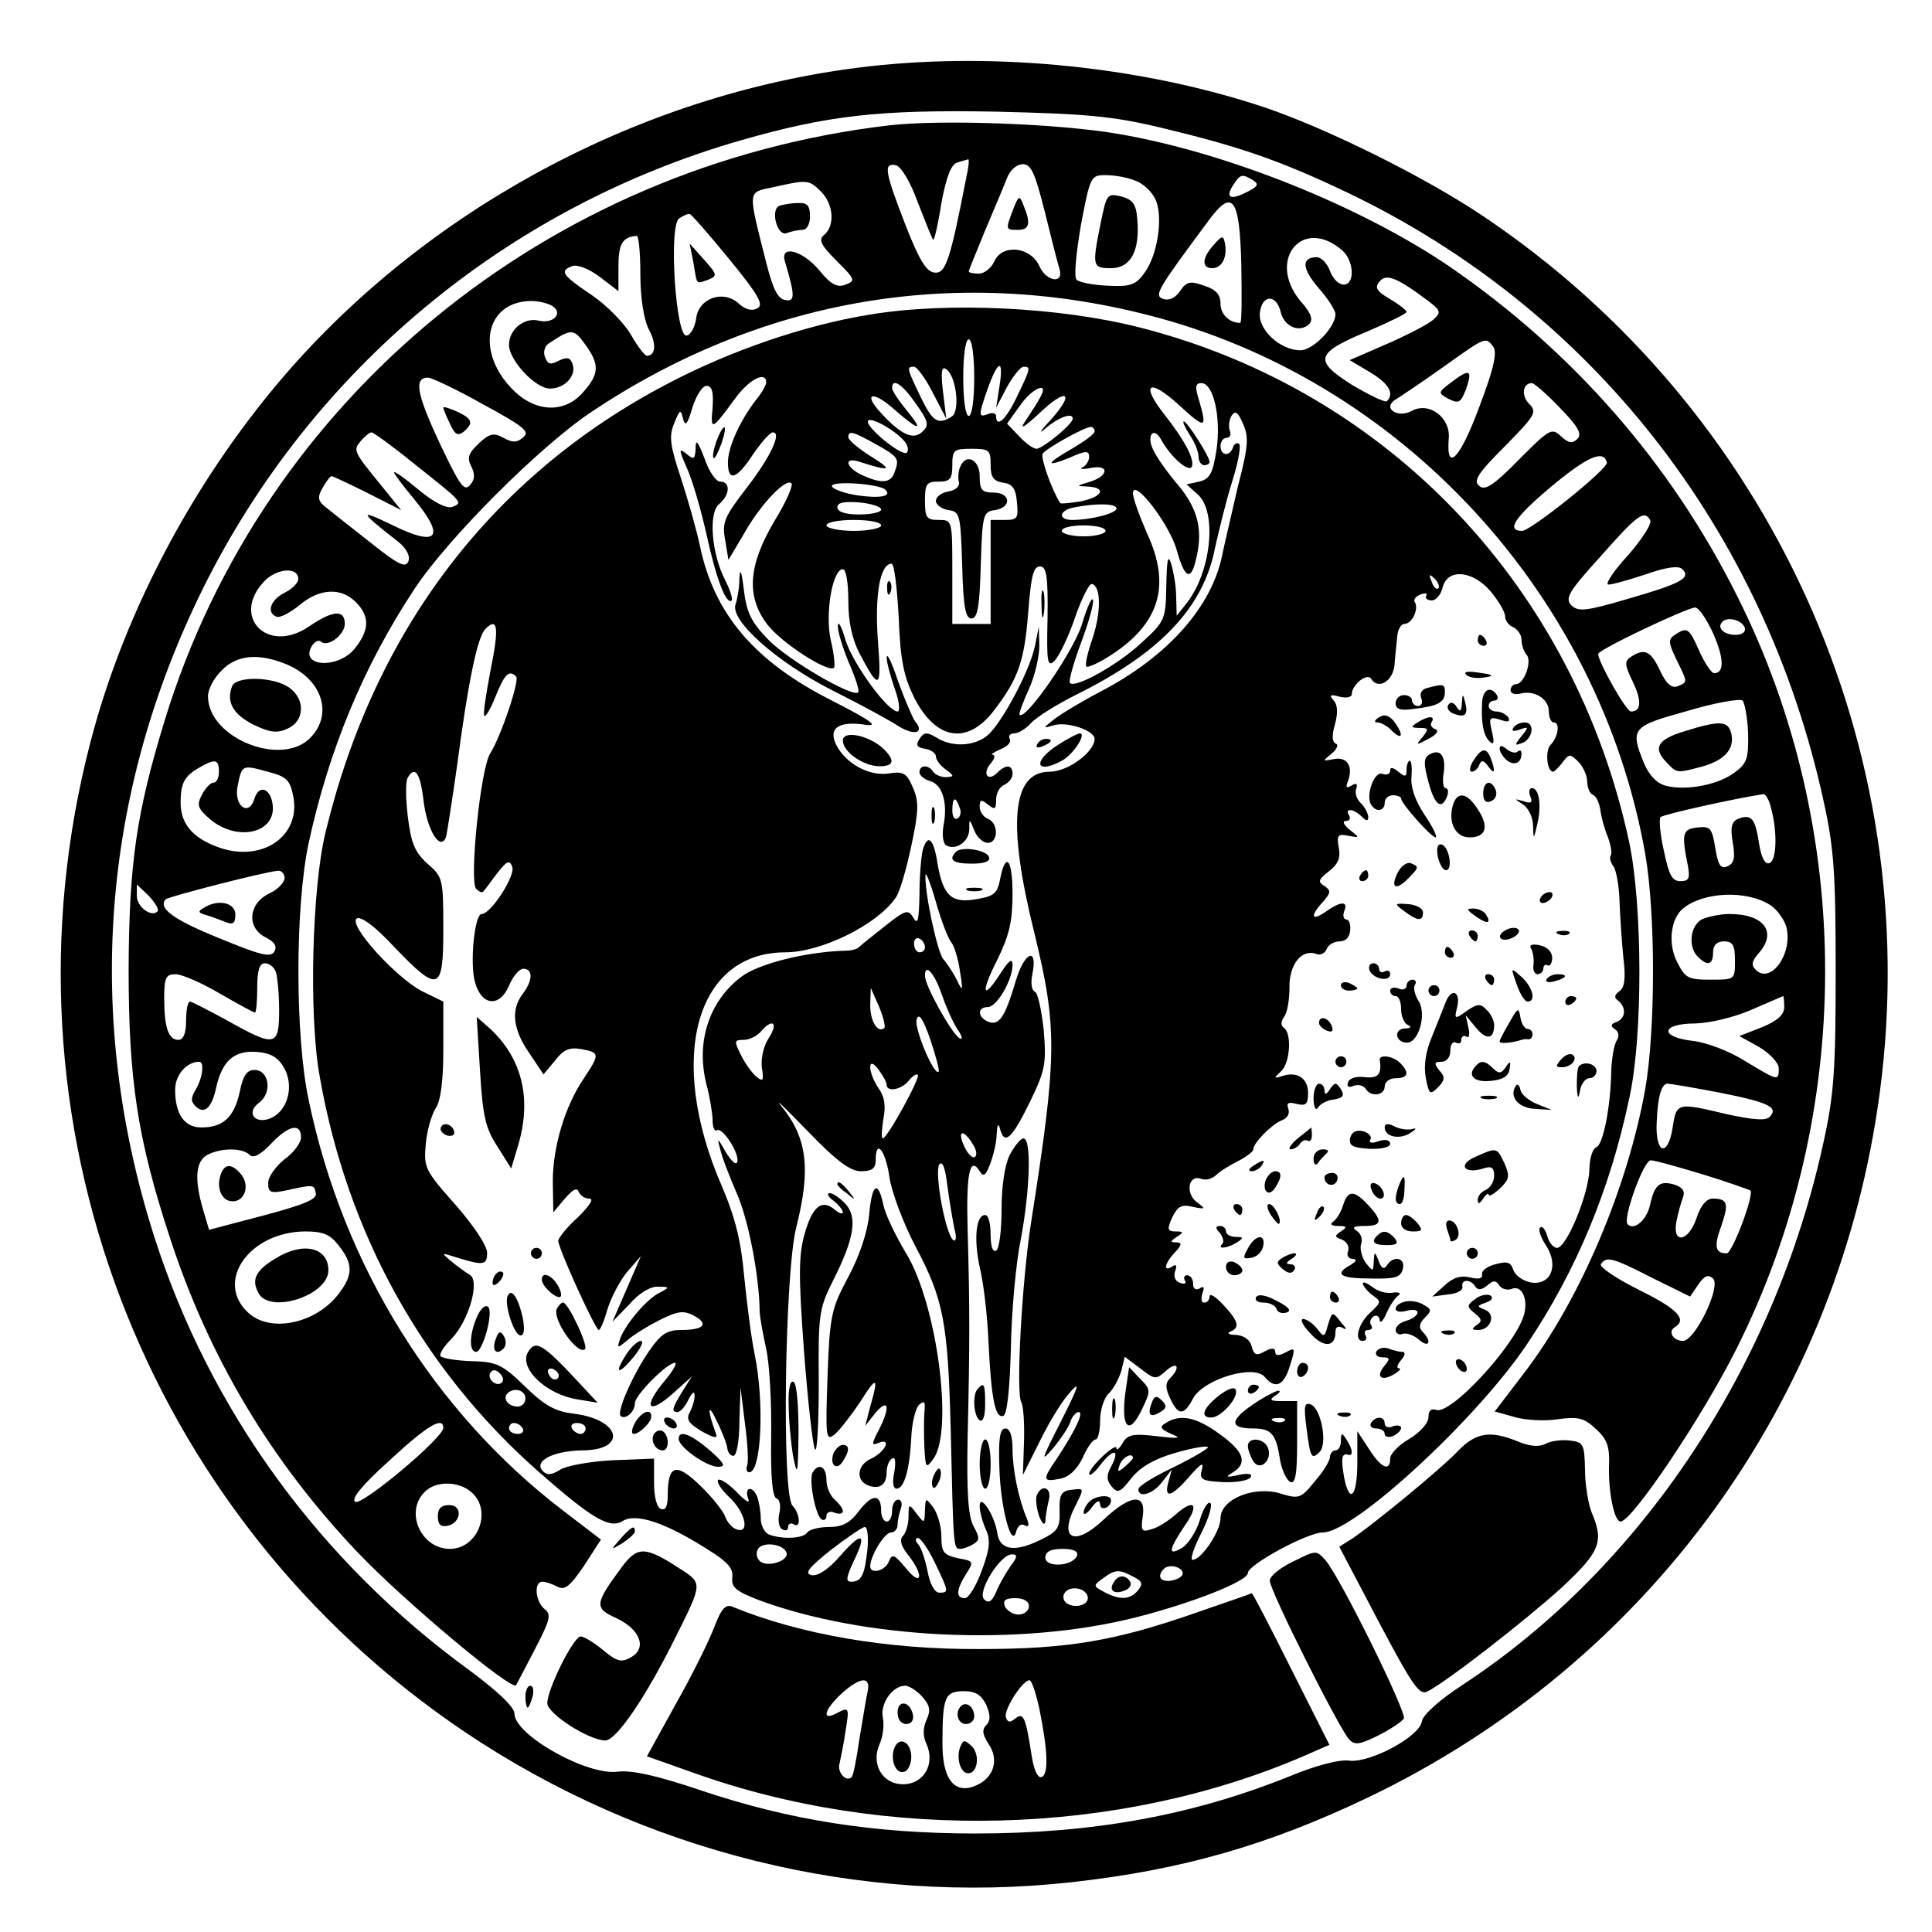 <?xml version="1.0" standalone="no"?>
<!DOCTYPE svg PUBLIC "-//W3C//DTD SVG 20010904//EN"
 "http://www.w3.org/TR/2001/REC-SVG-20010904/DTD/svg10.dtd">
<svg version="1.0" xmlns="http://www.w3.org/2000/svg"
 width="353pt" height="353pt" viewBox="0 0 353 353"
 preserveAspectRatio="xMidYMid meet">
<g transform="translate(0,353) scale(0.1,-0.1)"
fill="#000000" stroke="none">
<path d="M1590 3409 c-401 -45 -790 -248 -1058 -551 -171 -194 -304 -441 -367
-685 -179 -688 96 -1412 685 -1808 326 -219 721 -317 1108 -274 199 22 358 67
542 155 513 246 861 726 935 1291 82 625 -199 1245 -725 1598 -107 72 -287
161 -400 199 -222 74 -487 101 -720 75z m530 -112 c142 -34 216 -59 340 -118
447 -213 764 -617 872 -1113 19 -86 22 -132 22 -311 0 -179 -3 -225 -22 -311
-89 -411 -333 -778 -659 -992 -43 -28 -73 -55 -75 -67 -4 -28 -94 -76 -132
-72 -18 3 -63 -9 -111 -29 -177 -71 -358 -104 -573 -104 -184 0 -339 24 -502
79 -80 27 -126 37 -151 34 -56 -8 -189 67 -189 106 0 12 -31 41 -82 79 -274
199 -475 476 -576 792 -128 401 -97 809 89 1185 198 399 554 696 984 819 157
45 251 56 465 52 164 -4 212 -8 300 -29z"/>
<path d="M1625 3301 c-624 -73 -1144 -499 -1324 -1087 -52 -170 -65 -261 -66
-454 0 -203 16 -310 75 -490 71 -219 185 -410 345 -578 83 -87 281 -253 288
-241 1 2 17 32 34 65 28 54 31 64 18 74 -17 14 -20 50 -4 50 6 0 18 -4 27 -9
14 -7 23 0 49 38 l31 48 -68 52 c-236 180 -403 448 -466 751 -25 117 -25 353
0 470 37 170 100 323 194 465 61 92 228 259 322 322 308 206 661 268 1015 178
464 -117 827 -510 911 -985 19 -109 19 -321 0 -430 -32 -179 -118 -383 -220
-517 l-55 -72 36 -10 c20 -6 56 -8 80 -4 37 5 48 2 69 -18 20 -18 25 -32 24
-64 -2 -48 9 -105 21 -105 21 0 150 192 212 316 215 429 216 947 1 1375 -122
244 -301 448 -527 603 -161 109 -404 207 -602 241 -108 19 -323 27 -420 16z
m141 -93 c-30 -154 -38 -179 -59 -176 -15 2 -28 24 -53 88 -38 98 -40 113 -17
108 9 -2 26 -29 40 -68 14 -36 26 -66 28 -68 2 -2 9 28 15 67 9 48 18 71 29
74 9 3 18 5 20 6 2 0 1 -14 -3 -31z m143 -65 c12 -49 24 -96 27 -105 8 -28
-25 -22 -37 6 -16 35 -67 41 -82 9 -5 -12 -18 -23 -29 -23 -10 0 -18 2 -18 4
0 2 14 36 30 75 17 40 35 83 40 96 6 15 18 25 29 25 15 0 22 -16 40 -87z m165
57 c15 -5 31 -21 37 -34 15 -32 4 -104 -21 -136 -15 -21 -26 -24 -66 -22 -26
1 -52 6 -57 11 -5 5 -1 47 8 100 17 89 18 91 45 91 16 0 40 -4 54 -10z m215 1
c11 -7 10 -11 -7 -20 -32 -17 -44 -14 -30 9 14 22 17 23 37 11z m-789 -21 c23
-23 26 -62 6 -79 -11 -9 -7 -18 23 -48 33 -33 35 -36 16 -43 -15 -6 -27 0 -48
26 -31 37 -72 47 -63 17 19 -64 19 -75 0 -71 -13 2 -22 21 -34 68 -34 135 -35
128 13 138 62 14 65 14 87 -8z m768 -133 c1 -59 1 -107 -2 -107 -20 0 -36 16
-36 35 0 17 -8 26 -30 33 -25 9 -32 8 -44 -10 -9 -13 -21 -18 -31 -14 -17 6
-11 16 84 144 43 58 56 41 59 -81z m-936 10 c54 -66 64 -84 52 -90 -10 -6 -22
-3 -35 9 -28 25 -73 9 -77 -28 -2 -14 -9 -29 -17 -31 -20 -8 -34 201 -14 214
8 5 16 9 19 8 3 0 35 -37 72 -82z m-162 -27 c0 -44 6 -82 15 -101 15 -27 13
-49 -3 -49 -4 0 -17 17 -29 38 -12 21 -44 54 -72 73 -55 37 -59 44 -35 53 9 3
30 -5 50 -20 l34 -26 0 45 c0 41 7 54 33 56 4 1 7 -31 7 -69z m1283 42 c21
-19 23 -62 2 -62 -9 0 -20 11 -25 25 -5 14 -16 25 -24 25 -29 0 -27 -21 3 -56
17 -19 31 -41 31 -48 0 -24 -41 -66 -64 -66 -37 0 -78 38 -74 69 4 33 30 34
38 1 6 -27 35 -39 52 -22 8 8 3 21 -16 42 -62 75 4 156 77 92z m158 -93 c21
-16 22 -20 9 -32 -8 -8 -46 -28 -85 -45 l-69 -30 37 -22 c35 -21 45 -39 31
-53 -3 -3 -32 11 -64 30 -71 45 -67 58 32 99 37 16 68 31 68 34 0 3 -14 14
-31 24 -24 14 -28 21 -18 32 12 15 33 6 90 -37z m-1602 -8 c21 -13 2 -33 -24
-27 -27 7 -55 -16 -55 -44 0 -28 48 -80 75 -80 27 0 49 24 41 45 -4 12 -10 13
-25 6 -15 -8 -20 -7 -25 6 -4 9 -1 20 6 25 42 28 46 28 67 -1 27 -37 26 -54
-3 -87 -33 -39 -85 -38 -126 1 -72 69 -55 164 30 165 14 0 31 -4 39 -9z m1719
-74 c8 -10 2 -39 -25 -110 -35 -95 -61 -122 -56 -59 4 39 -36 69 -68 51 -26
-14 -54 6 -29 21 8 5 47 31 85 58 80 57 79 57 93 39z m-1845 -106 c74 -40 86
-50 73 -60 -11 -10 -20 -10 -36 -1 -18 10 -26 8 -46 -11 -18 -17 -21 -26 -13
-41 7 -14 7 -24 -2 -34 -11 -13 -19 -1 -56 77 -42 90 -47 119 -21 119 7 0 53
-22 101 -49z m1967 -6 c34 -35 41 -48 32 -57 -9 -9 -16 -8 -30 5 -17 16 -21
13 -77 -43 -46 -47 -62 -57 -72 -48 -12 9 -3 23 46 72 56 57 60 63 45 78 -15
15 -12 38 5 38 4 0 27 -20 51 -45z m-2095 -101 c92 -73 91 -72 72 -80 -10 -4
-33 7 -62 31 -25 21 -45 35 -45 32 0 -3 16 -24 35 -47 60 -72 46 -91 -39 -49
-62 30 -60 25 13 -32 14 -12 21 -25 17 -35 -5 -12 -18 -6 -67 33 -33 26 -70
55 -81 64 -17 13 -19 19 -9 37 7 12 14 22 17 22 2 0 32 -14 66 -31 l61 -31
-34 42 c-54 66 -54 67 -40 84 8 9 16 16 20 16 3 0 38 -25 76 -56z m2181 1 c3
-11 -139 -125 -155 -125 -30 0 -13 25 51 79 68 57 98 70 104 46z m79 -105 c4
-6 -14 -34 -39 -63 -26 -28 -43 -53 -38 -55 4 -1 34 7 67 18 40 14 62 17 69
10 16 -16 -2 -26 -99 -54 -78 -23 -91 -24 -104 -12 -12 13 -5 25 54 90 68 77
79 84 90 66z m-2470 -108 c0 -7 -11 -18 -25 -25 -26 -13 -34 -37 -14 -44 6 -2
25 8 42 22 36 30 75 32 102 5 26 -26 25 -51 -1 -84 -30 -39 -103 -35 -79 4 5
8 12 11 16 8 12 -12 44 12 44 32 0 27 -22 25 -66 -5 -75 -51 -142 18 -82 82
23 25 63 28 63 5z m2585 -99 c20 -45 21 -73 2 -73 -5 0 -17 18 -27 40 -19 43
-22 45 -45 30 -12 -8 -12 -14 3 -45 21 -43 21 -41 2 -49 -11 -4 -21 5 -32 29
-17 36 -28 41 -53 25 -12 -8 -12 -14 3 -45 17 -35 16 -55 -3 -55 -9 0 -60 91
-60 105 0 8 161 84 177 85 7 0 21 -21 33 -47z m58 10 c2 -8 -5 -13 -17 -13
-21 0 -35 13 -24 24 10 10 36 3 41 -11z m-2664 -67 c64 -27 85 -90 44 -133
-52 -56 -188 -2 -188 75 0 12 11 34 25 47 28 29 68 32 119 11z m2670 -126 c1
-45 -2 -55 -24 -71 -30 -23 -88 -34 -125 -25 -17 4 -31 18 -41 41 -26 64 -23
68 79 96 50 15 96 23 101 19 4 -5 9 -32 10 -60z m-2794 -70 c0 -11 -4 -20 -10
-20 -5 0 -15 -10 -21 -22 -10 -19 -8 -25 15 -45 50 -42 122 -25 114 28 -4 29
-25 36 -33 10 -10 -34 -38 -14 -31 22 8 40 8 40 55 27 35 -9 41 -15 47 -46 13
-69 -52 -117 -128 -95 -52 16 -78 43 -78 84 0 37 7 49 35 65 28 16 35 15 35
-8z m2836 -67 c12 -44 10 -96 -3 -100 -8 -3 -15 10 -19 36 -7 46 -14 54 -38
45 -12 -5 -15 -15 -10 -44 5 -28 2 -38 -10 -43 -12 -5 -17 2 -22 34 -6 36 -9
40 -33 37 -27 -3 -29 -11 -17 -70 4 -23 2 -28 -14 -28 -15 0 -21 12 -30 56 -7
30 -9 58 -6 61 5 5 135 34 188 42 4 0 11 -11 14 -26z m-2716 -127 c0 -8 -12
-21 -27 -28 -39 -18 -43 -62 -9 -80 18 -9 23 -17 17 -27 -7 -11 -26 -6 -101
25 -84 34 -112 55 -97 71 6 5 180 50 205 52 6 1 12 -6 12 -13z m-232 -61 c-11
-12 -38 8 -38 28 l0 21 22 -21 c12 -13 19 -25 16 -28z m2947 11 c12 -8 25 -26
29 -40 12 -49 -29 -105 -56 -78 -9 9 -7 16 5 30 35 39 10 72 -53 72 -17 0 -40
-5 -51 -10 -21 -12 -25 -50 -7 -68 18 -18 28 -15 28 8 0 13 7 20 20 20 16 0
20 -7 20 -35 0 -35 0 -35 -45 -35 -40 0 -46 3 -60 31 -18 33 -13 80 10 99 38
31 117 34 160 6z m-2731 -122 c3 -9 6 -40 6 -70 0 -66 -7 -68 -94 -19 -35 19
-66 35 -69 35 -4 0 -7 -16 -7 -35 0 -23 -5 -35 -14 -35 -18 0 -26 22 -26 76 0
38 3 44 21 44 11 0 48 -16 80 -35 33 -19 62 -35 65 -35 2 0 4 20 4 45 0 32 4
45 14 45 8 0 17 -7 20 -16z m2756 -64 c0 -14 -12 -25 -41 -37 l-41 -16 36 -20
c20 -12 36 -29 36 -39 0 -24 -1 -23 -61 13 -28 18 -70 34 -95 37 -63 7 -60 32
4 32 27 1 70 11 102 25 30 13 56 24 58 25 1 0 2 -9 2 -20z m-2741 -111 c18
-32 8 -74 -20 -90 -30 -16 -52 6 -26 26 25 18 19 60 -8 60 -14 0 -21 -10 -27
-40 -10 -46 -30 -65 -70 -65 -31 0 -48 24 -48 69 0 27 21 51 44 51 10 0 6 -30
-6 -50 -9 -15 -10 -22 -1 -31 16 -16 30 -4 38 34 11 49 33 68 74 65 26 -2 39
-10 50 -29z m2621 -45 c91 -18 111 -27 93 -45 -7 -7 -30 -5 -77 5 -92 22 -93
22 -100 -25 -9 -55 -32 -47 -29 11 2 48 9 70 20 70 4 0 46 -7 93 -16z m-2590
-82 c0 -10 -13 -28 -30 -40 -16 -13 -30 -32 -30 -43 0 -18 4 -20 33 -14 50 11
51 11 54 -5 3 -11 -21 -21 -96 -41 l-99 -26 -11 37 c-16 55 -14 88 8 100 25
13 64 13 77 0 7 -7 20 0 39 20 32 34 55 39 55 12z m2562 -68 c46 -14 84 -28
86 -29 8 -7 -33 -115 -43 -115 -21 0 -24 12 -10 50 14 41 12 50 -16 50 -11 0
-22 -13 -29 -35 -14 -43 -45 -50 -37 -7 3 15 8 34 12 44 4 11 0 18 -14 23 -28
9 -38 1 -46 -36 -6 -28 -29 -48 -41 -36 -10 9 29 117 42 117 7 0 50 -12 96
-26z m-2493 -130 c27 -34 26 -54 -1 -89 -42 -54 -125 -71 -165 -33 -61 57 3
147 104 148 33 0 46 -5 62 -26z m2400 -59 l69 -34 15 22 c11 16 18 19 27 11
15 -15 -33 -114 -55 -114 -18 0 -28 17 -15 25 23 14 6 33 -65 68 -42 21 -73
42 -70 47 10 15 20 13 94 -25z m-2209 -274 c0 -18 -149 -143 -161 -135 -8 5
12 30 62 75 69 64 99 82 99 60z m52 -118 c38 -34 11 -103 -40 -103 -53 0 -83
68 -46 104 20 21 63 20 86 -1z"/>
<path d="M1851 3147 c-14 -37 -14 -37 9 -37 21 0 24 12 10 45 -7 19 -9 18 -19
-8z"/>
<path d="M2011 3122 c-16 -79 -15 -82 19 -82 36 0 53 32 48 89 -2 28 -8 36
-29 42 -26 6 -27 5 -38 -49z"/>
<path d="M1424 3154 c-17 -7 -4 -56 13 -50 8 3 21 6 29 6 8 0 14 10 14 25 0
19 -5 25 -22 24 -13 0 -28 -3 -34 -5z"/>
<path d="M2218 3083 c-22 -24 -23 -43 -3 -43 18 0 28 21 23 46 -3 14 -5 14
-20 -3z"/>
<path d="M1267 3050 c7 -42 4 -39 27 -31 17 7 17 9 -8 37 l-26 29 7 -35z"/>
<path d="M2651 2831 c-24 -18 -24 -19 -4 -30 19 -9 22 -7 32 19 12 35 6 37
-28 11z"/>
<path d="M810 2785 c0 -2 5 -15 12 -29 9 -20 14 -23 25 -15 19 16 16 24 -12
37 -14 6 -25 10 -25 7z"/>
<path d="M424 2276 c-11 -29 2 -51 39 -70 31 -15 44 -16 63 -7 31 14 32 54 2
75 -29 20 -97 21 -104 2z"/>
<path d="M3078 2194 c-50 -15 -59 -31 -32 -58 18 -19 18 -19 66 -6 41 12 58
33 51 61 -6 22 -21 23 -85 3z"/>
<path d="M372 1871 c-11 -6 -10 -9 5 -13 10 -3 26 -9 36 -13 13 -5 17 -2 17
14 0 22 -32 29 -58 12z"/>
<path d="M404 1386 c-10 -26 1 -51 21 -51 23 0 32 30 15 50 -16 19 -29 19 -36
1z"/>
<path d="M504 1231 c-37 -22 -45 -39 -32 -63 20 -40 128 -5 128 41 0 42 -46
53 -96 22z"/>
<path d="M800 759 c0 -14 5 -19 17 -17 26 5 29 38 4 38 -15 0 -21 -6 -21 -21z"/>
<path d="M1588 2955 c-117 -19 -252 -65 -368 -126 -321 -168 -536 -450 -625
-819 -25 -101 -31 -336 -11 -446 50 -287 188 -536 400 -723 98 -86 130 -105
154 -90 24 15 78 -3 155 -52 37 -23 47 -35 45 -51 -2 -18 6 -25 47 -41 193
-72 478 -86 691 -32 102 26 204 66 204 81 0 15 109 74 137 74 57 0 282 208
373 344 90 134 152 283 187 450 25 113 24 351 0 466 -100 467 -440 825 -892
941 -147 38 -354 48 -497 24z m192 -115 c0 -40 -4 -70 -10 -70 -6 0 -10 30
-10 70 0 40 4 70 10 70 6 0 10 -30 10 -70z m-76 -27 l25 -48 -6 49 c-4 35 -3
47 5 42 19 -11 27 -77 11 -87 -25 -16 -35 -10 -57 36 -25 52 -26 55 -12 55 5
0 21 -21 34 -47z m122 10 l-6 -38 20 38 c11 20 25 37 30 37 14 0 13 -3 -12
-55 -20 -42 -38 -58 -38 -35 0 5 -7 7 -16 3 -13 -5 -15 -2 -9 18 24 77 41 95
31 32z m-426 8 c0 -4 -8 -19 -19 -32 -29 -38 -51 -86 -51 -114 0 -36 16 -31
46 15 15 22 31 40 36 40 17 0 -4 -45 -49 -103 -40 -52 -44 -62 -38 -94 l6 -36
29 49 c30 53 76 101 86 91 4 -3 -10 -35 -31 -69 -48 -81 -52 -138 -13 -189 25
-33 111 -89 122 -79 2 3 0 25 -6 50 -11 48 3 130 22 130 6 0 10 -26 10 -58 0
-39 7 -70 21 -97 36 -68 40 -65 33 25 -6 83 4 140 25 140 5 0 10 -44 13 -97 3
-79 9 -108 28 -147 40 -79 98 -88 147 -23 45 59 55 91 62 182 5 62 9 80 21 80
12 0 15 -16 14 -94 -2 -83 0 -91 13 -78 8 8 25 43 37 78 12 35 26 63 31 62 17
-4 17 -52 1 -100 -9 -26 -14 -48 -11 -51 2 -2 19 5 37 16 96 59 119 130 74
227 -14 32 -26 65 -26 74 1 29 67 -57 80 -104 14 -50 25 -57 34 -22 15 56 6
95 -30 139 -20 23 -41 53 -47 66 -13 27 1 44 15 18 17 -31 51 -61 56 -48 4 14
-13 47 -50 94 -45 57 -29 68 25 19 50 -46 53 -45 38 7 -8 25 -7 32 4 32 22 0
36 -61 28 -120 -7 -45 -12 -55 -32 -60 l-23 -5 21 -19 c35 -32 24 -140 -20
-197 l-19 -24 -1 35 c0 19 -5 46 -9 60 -6 18 -8 8 -9 -39 -1 -63 -2 -66 -46
-106 -43 -40 -120 -83 -130 -73 -3 3 6 35 20 73 14 37 24 73 22 79 -2 6 -11
-14 -20 -44 -14 -48 -103 -177 -114 -166 -2 1 6 23 17 47 11 24 19 60 19 79
l-1 35 -7 -35 c-8 -40 -51 -124 -80 -157 -22 -26 -69 -31 -101 -10 -17 10 -22
9 -30 -3 -7 -11 -5 -16 10 -18 11 -2 20 -8 20 -14 0 -6 8 -17 18 -24 16 -12
16 -13 0 -14 -9 0 -20 5 -23 10 -8 13 -25 13 -25 -1 0 -6 9 -13 19 -16 23 -6
33 -40 25 -81 -3 -16 -1 -32 4 -36 17 -11 42 5 43 28 0 21 0 21 9 -1 5 -13 16
-23 25 -23 19 0 20 36 0 44 -8 3 -15 13 -15 22 0 13 3 14 15 4 13 -10 15 -9
15 9 0 12 7 24 15 27 8 4 15 12 15 20 0 17 -12 18 -28 2 -17 -17 -28 -2 -12
17 7 8 9 15 4 16 -5 0 1 4 14 10 13 5 20 13 17 19 -3 5 0 10 8 10 8 0 22 9 31
19 10 11 47 34 83 52 153 76 232 159 253 268 7 31 20 85 31 120 11 35 17 66
13 70 -4 3 -9 0 -11 -6 -6 -18 -23 -16 -23 2 0 8 5 15 11 15 6 0 9 6 6 13 -3
8 -1 20 3 27 7 11 12 7 21 -14 11 -24 10 -41 -9 -114 -11 -48 -24 -103 -28
-122 -18 -97 -99 -189 -224 -254 -36 -19 -74 -42 -85 -51 -20 -16 -20 -16 1
-10 25 7 74 -10 74 -25 0 -24 -49 -60 -82 -60 -69 0 -78 -94 -28 -295 42 -173
42 -223 -6 -528 -17 -109 -28 -312 -18 -329 4 -7 6 -39 5 -72 l-2 -61 30 60
c16 33 39 71 51 85 26 31 24 23 -18 -60 -30 -59 -30 -62 -7 -35 14 17 28 38
31 48 3 9 10 17 15 17 10 0 -7 -35 -40 -85 -27 -39 -26 -43 5 -37 17 3 31 16
42 38 8 19 19 34 24 34 4 0 8 15 8 34 0 19 7 42 16 50 9 9 19 28 23 42 l6 25
28 -21 c27 -21 29 -21 47 -5 21 19 28 7 8 -13 -9 -9 -9 -18 0 -37 15 -32 25
-32 42 0 19 35 111 63 131 39 19 -23 35 -16 46 21 10 32 10 34 -8 24 -13 -7
-19 -6 -19 1 0 7 -6 8 -19 1 -15 -9 -20 -7 -24 9 -3 12 -14 20 -29 21 -12 0
-17 3 -10 6 18 7 15 19 -13 49 -14 15 -25 22 -25 15 0 -6 -4 -11 -10 -11 -5 0
-6 7 -3 17 4 11 3 14 -5 9 -7 -4 -12 -1 -12 8 0 9 -5 16 -11 16 -5 0 -7 -4 -4
-10 3 -5 0 -7 -9 -4 -9 3 -12 12 -9 21 4 11 2 14 -5 9 -17 -11 -15 5 5 26 13
14 13 18 2 18 -11 0 -11 2 1 10 13 8 13 10 -2 10 -15 0 -16 4 -6 26 10 20 17
24 37 19 24 -5 25 -4 7 9 -21 17 -14 51 9 42 8 -3 20 0 27 7 7 7 25 18 41 26
15 8 27 17 27 21 0 12 34 46 52 53 10 4 15 12 12 21 -4 11 0 13 15 9 17 -4 21
-1 21 20 0 27 -20 40 -47 31 -16 -5 -16 -4 -3 8 17 14 21 69 6 80 -6 4 -6 11
0 20 6 7 10 31 10 53 -1 42 22 72 49 62 7 -3 16 1 19 9 3 8 14 14 24 14 11 0
18 8 19 20 1 11 -2 20 -7 20 -5 0 -7 7 -4 15 8 19 -6 19 -34 -1 -26 -18 -29
-8 -5 18 15 17 15 21 3 29 -13 8 -11 12 8 27 17 13 22 25 18 44 -4 22 -1 25
17 21 22 -4 22 -4 3 11 -11 9 -14 16 -7 16 7 0 9 5 6 10 -9 14 8 13 23 -2 8
-8 12 -9 12 -1 0 6 -6 18 -13 25 -8 7 -12 19 -9 27 3 9 0 11 -8 6 -10 -6 -12
-4 -7 8 10 27 -2 45 -26 40 -21 -4 -21 -4 -4 10 10 8 13 17 8 18 -7 3 -8 15
-2 35 6 22 5 36 -2 44 -9 10 -7 12 11 7 12 -3 22 -1 22 5 0 17 28 39 35 28 13
-21 40 -5 43 25 1 17 4 40 5 53 1 12 7 22 13 22 14 0 27 28 19 40 -3 4 2 11
11 14 8 3 13 2 10 -2 -3 -5 2 -9 10 -9 8 0 17 11 20 24 9 35 55 31 88 -8 14
-17 26 -37 26 -45 0 -8 7 -17 15 -20 8 -4 15 -14 15 -23 0 -9 4 -21 9 -27 11
-11 -4 -54 -19 -54 -5 0 -10 -5 -10 -11 0 -6 8 -9 19 -6 25 6 51 -10 51 -33 0
-11 4 -20 9 -20 12 0 8 -27 -6 -41 -10 -10 -7 -49 5 -49 2 0 10 8 17 17 12 16
14 16 29 1 9 -9 16 -26 16 -36 0 -11 5 -22 10 -24 6 -2 12 -14 14 -28 2 -14 8
-36 14 -50 5 -14 8 -29 5 -33 -3 -4 0 -13 5 -20 5 -7 10 -34 11 -62 1 -27 4
-74 7 -104 5 -39 2 -56 -7 -62 -9 -6 -10 -12 -4 -16 17 -13 16 -33 -1 -40 -11
-4 -12 -8 -4 -13 8 -5 9 -13 4 -21 -5 -8 -9 -32 -10 -54 -1 -68 -15 -136 -27
-141 -7 -2 -13 -21 -13 -42 -2 -46 -42 -142 -59 -142 -7 0 -15 10 -18 22 -4
12 -9 19 -13 15 -4 -3 1 -18 11 -33 24 -37 8 -74 -29 -67 -14 3 -28 13 -31 23
-5 14 -11 16 -33 10 -15 -4 -26 -12 -24 -19 1 -7 -6 -9 -22 -5 -17 4 -31 0
-47 -15 l-22 -20 29 4 c16 1 28 8 26 14 -3 14 15 14 23 1 5 -8 12 -7 22 1 11
10 16 10 22 1 4 -7 15 -10 23 -7 19 8 31 -20 22 -49 -18 -57 -134 -182 -160
-172 -9 3 -14 -1 -14 -13 0 -11 -15 -28 -35 -40 -19 -11 -35 -27 -35 -36 0
-25 -17 -17 -39 18 l-21 32 0 -57 c0 -62 -14 -78 -24 -28 -6 34 -5 46 7 42 10
-3 9 10 -3 28 -8 13 -10 12 -10 -2 0 -10 -4 -18 -10 -18 -5 0 -10 -6 -10 -12
0 -7 -13 -28 -28 -45 -25 -31 -29 -32 -62 -22 -48 15 -110 -10 -110 -45 0 -24
-35 -76 -51 -76 -5 0 2 22 16 49 14 28 21 52 16 55 -4 3 -13 -11 -19 -32 -6
-20 -21 -43 -32 -50 -27 -16 -25 -4 5 41 28 40 16 50 -19 18 -12 -10 -30 -22
-42 -25 -18 -6 -20 -3 -16 24 6 42 -22 40 -71 -6 -55 -52 -84 -36 -51 27 15
30 15 30 -8 27 -19 -2 -23 -9 -22 -38 1 -32 -3 -38 -36 -54 -47 -23 -74 -18
-78 14 -5 32 -32 73 -32 48 0 -10 5 -28 11 -42 9 -19 8 -35 -7 -75 -10 -28
-24 -51 -31 -51 -17 0 -16 15 2 44 15 23 14 24 -15 29 -26 6 -30 11 -30 40 0
18 -7 42 -15 53 -14 18 -14 18 -15 -6 -1 -24 -1 -24 -15 -6 -14 19 -15 19 -15
-5 0 -14 -5 -30 -10 -35 -7 -7 -4 -19 10 -36 29 -37 24 -59 -5 -23 -21 25 -25
27 -31 12 -6 -17 -34 -24 -34 -9 0 19 26 62 38 62 6 0 12 6 12 14 0 8 3 21 6
30 3 9 1 16 -5 16 -6 0 -11 -9 -11 -20 0 -11 -4 -20 -10 -20 -5 0 -10 9 -10
19 0 32 -16 32 -40 1 -17 -23 -31 -30 -56 -30 -18 0 -36 -5 -39 -10 -7 -11
-45 -13 -69 -4 -9 3 -16 17 -16 29 0 13 -3 30 -6 39 -8 22 -25 20 -17 -2 4
-10 -4 -6 -21 12 -15 15 -30 25 -34 22 -3 -4 6 -18 21 -32 29 -27 38 -68 12
-58 -8 3 -17 14 -20 23 -3 9 -23 35 -45 56 -45 44 -60 39 -60 -18 0 -19 -4
-27 -12 -24 -8 2 -13 22 -13 48 l0 44 -75 -3 c-41 -2 -85 -10 -96 -17 -16 -10
-24 -11 -32 -3 -18 18 18 37 71 38 84 0 72 56 -14 67 -35 4 -54 15 -90 50 -41
40 -52 45 -97 46 -28 1 -53 5 -57 9 -3 3 5 17 19 31 32 32 54 107 34 118 -7 4
-22 15 -33 24 -18 15 -18 16 -2 11 60 -19 67 -19 67 5 0 13 -24 49 -58 88 -56
63 -58 68 -54 111 2 25 11 54 18 65 9 13 14 49 14 107 l0 88 -39 19 c-49 26
-136 122 -119 133 8 4 34 -15 69 -53 81 -84 89 -81 89 34 0 91 -1 95 -29 119
-23 21 -30 37 -36 87 -4 33 -4 65 0 70 13 23 23 9 29 -43 7 -55 31 -92 41 -65
2 8 11 66 20 129 20 152 37 236 52 251 23 23 25 1 9 -77 -8 -43 -14 -80 -11
-82 2 -3 12 14 21 37 16 39 24 48 37 35 7 -7 -28 -110 -47 -140 -18 -26 -39
-235 -26 -248 5 -5 11 -8 13 -5 2 2 13 17 25 33 18 23 23 26 28 12 6 -16 -39
-86 -56 -86 -13 0 -22 -91 -12 -125 12 -43 45 -46 62 -6 7 17 19 31 26 31 18
0 18 -21 -1 -46 -22 -29 -18 -65 12 -108 l26 -39 21 25 c16 21 27 25 49 21 33
-6 33 -9 4 -53 -35 -51 -57 -126 -57 -189 l1 -56 21 25 c14 16 22 21 25 13 3
-7 11 -13 20 -13 9 0 0 -13 -21 -34 -20 -18 -36 -38 -36 -43 0 -14 68 -163 74
-163 3 0 10 17 16 38 6 20 22 51 35 67 l26 30 -26 -60 -26 -60 31 32 c17 20
39 33 52 32 22 0 22 -1 3 -11 -23 -11 -62 -57 -72 -84 -6 -18 -5 -18 13 -3 10
9 37 26 59 37 34 17 44 18 63 8 28 -15 18 -26 -23 -26 -26 0 -37 -7 -58 -37
-30 -43 -61 -113 -53 -120 8 -8 26 7 26 23 0 15 58 73 73 74 5 0 -3 -14 -17
-31 -44 -52 -32 -67 18 -21 l30 27 -17 -27 c-19 -31 -21 -38 -9 -38 5 0 14 10
20 23 6 12 11 16 11 9 1 -7 -3 -21 -8 -31 -8 -14 -4 -21 21 -36 23 -13 30 -14
26 -4 -16 43 -15 58 1 24 11 -22 20 -46 20 -52 1 -7 6 -13 11 -13 6 0 11 28
11 63 l2 62 8 -65 c5 -36 7 -71 4 -78 -2 -6 -1 -12 4 -12 22 0 28 126 10 215
-6 28 -14 91 -19 140 -6 68 -16 109 -42 170 -100 231 -47 425 117 425 65 0
167 50 201 99 8 10 20 53 29 95 14 65 14 82 3 107 -11 26 -17 30 -43 26 -36
-6 -78 17 -96 50 -17 32 2 46 51 39 27 -4 14 6 -60 44 -141 71 -215 158 -241
282 -6 29 -22 85 -35 125 -20 60 -22 76 -12 100 10 25 12 26 16 8 4 -15 8 -11
17 20 7 22 18 40 26 40 10 0 13 -11 11 -40 -4 -43 -2 -42 42 18 25 34 56 50
56 28z m273 -38 c23 -32 25 -40 13 -51 -16 -17 -39 -7 -75 32 -36 38 -17 44
24 7 45 -39 54 -40 21 0 -14 17 -26 35 -26 40 0 19 18 8 43 -28z m227 10 c-5
-10 -18 -29 -27 -43 -11 -16 -2 -11 25 14 51 49 68 40 21 -12 -19 -20 -22 -27
-8 -14 24 20 49 29 49 17 0 -10 -54 -54 -66 -55 -6 0 -20 10 -32 23 l-22 23
23 32 c23 34 56 47 37 15z m-244 -84 c3 -6 4 -13 1 -16 -9 -8 -77 48 -71 58 5
9 58 -22 70 -42z m344 23 c0 -5 -18 -18 -40 -31 -49 -28 -52 -36 -5 -17 29 13
35 13 35 1 0 -7 -6 -16 -12 -19 -7 -3 0 -4 15 -1 36 7 32 -16 -4 -26 -23 -7
-23 -7 -1 -8 35 -2 26 -19 -13 -27 -20 -3 -37 -5 -38 -3 -16 25 -36 83 -32 90
7 10 75 48 88 49 4 0 7 -4 7 -8z m-399 -24 c41 -23 43 -26 33 -52 -7 -19 -24
-20 -59 -4 -28 13 -35 33 -7 25 59 -19 65 -17 25 8 -24 15 -43 31 -43 36 0 13
8 11 51 -13z m209 -37 c0 -23 5 -30 23 -33 17 -2 23 -11 25 -35 3 -30 1 -33
-22 -33 l-26 0 0 -95 0 -95 -35 0 -35 0 0 95 c0 95 0 95 -25 95 -22 0 -25 4
-25 35 0 31 3 35 25 35 21 0 25 5 25 30 0 28 3 30 35 30 32 0 35 -2 35 -29z
m-192 -46 c12 -12 -10 -16 -52 -10 -25 4 -46 12 -46 17 0 10 88 4 98 -7z m-8
-36 c0 -5 -18 -9 -40 -9 -26 0 -40 5 -40 13 0 9 12 11 40 9 22 -2 40 -8 40
-13z m430 2 c0 -9 -47 -21 -81 -21 -27 0 -24 18 4 23 41 8 77 7 77 -2z m-430
-31 c0 -5 -22 -10 -50 -10 -27 0 -50 5 -50 10 0 6 23 10 50 10 28 0 50 -4 50
-10z m410 -10 c0 -5 -18 -10 -40 -10 -22 0 -40 5 -40 10 0 6 18 10 40 10 22 0
40 -4 40 -10z m608 -105 c-3 -3 -9 2 -12 12 -6 14 -5 15 5 6 7 -7 10 -15 7
-18z m-875 -400 c4 -8 2 -17 -3 -20 -6 -4 -10 3 -10 14 0 25 6 27 13 6z m-836
-1051 c-9 -9 -28 6 -21 18 4 6 10 6 17 -1 6 -6 8 -13 4 -17z m43 -29 c0 -8 -6
-15 -14 -15 -17 0 -28 14 -19 24 12 12 33 6 33 -9z m-5 -55 c3 -5 -1 -10 -9
-10 -9 0 -16 5 -16 10 0 6 4 10 9 10 6 0 13 -4 16 -10z m115 0 c0 -5 -4 -10
-9 -10 -6 0 -13 5 -16 10 -3 6 1 10 9 10 9 0 16 -4 16 -10z m515 -220 c-5 -48
-11 -60 -30 -60 -10 0 -9 8 5 38 25 51 15 55 -25 9 -21 -24 -40 -37 -52 -35
-14 3 -6 13 35 46 30 23 58 42 62 42 5 0 7 -18 5 -40z m123 -25 c26 -54 26
-55 8 -55 -8 0 -17 16 -21 38 -4 20 -11 43 -17 50 -6 6 -6 12 -1 12 5 0 19
-20 31 -45z m-271 18 c5 -15 -36 -28 -49 -15 -6 6 -7 15 -3 22 9 14 47 9 52
-7z m531 -5 c-7 -20 -58 -23 -58 -4 0 11 10 16 31 16 20 0 29 -4 27 -12z
m-122 -20 c-9 -13 -21 -34 -26 -47 -8 -18 -14 -21 -22 -13 -13 13 29 82 51 82
11 0 10 -5 -3 -22z m315 -13 c0 -5 -9 -11 -21 -13 -20 -3 -27 8 -13 22 10 9
34 3 34 -9z m-90 -6 c16 -8 18 -13 8 -25 -14 -17 -33 -18 -61 -3 -21 11 -21
12 -3 25 23 17 30 17 56 3z m-84 -35 c5 -15 -20 -24 -37 -14 -7 4 -9 13 -5 19
8 14 37 11 42 -5z m-107 -19 c0 -8 -9 -15 -19 -15 -10 0 -21 7 -25 15 -4 11 1
15 19 15 16 0 25 -6 25 -15z"/>
<path d="M2174 2735 c9 -13 16 -31 16 -40 0 -8 5 -15 10 -15 6 0 10 3 10 6 0
10 -41 74 -47 74 -3 0 2 -11 11 -25z"/>
<path d="M1309 2724 c-5 -15 -8 -29 -5 -31 2 -2 8 10 14 26 13 38 5 41 -9 5z"/>
<path d="M1271 2711 c-1 -20 -3 -22 -17 -10 -14 11 -14 8 1 -26 10 -22 26 -77
36 -122 18 -82 36 -129 46 -120 2 3 -3 19 -12 37 -25 48 -31 123 -11 139 20
17 21 41 2 41 -8 0 -21 19 -29 43 -12 31 -16 36 -16 18z"/>
<path d="M1351 2473 c0 -17 -4 -38 -7 -47 -11 -29 74 -105 176 -157 52 -26
107 -56 122 -66 29 -18 48 -12 30 9 -5 7 -19 40 -31 73 -11 33 -20 53 -21 44
0 -9 7 -35 15 -58 8 -22 10 -41 5 -41 -18 0 -81 86 -95 130 -7 25 -14 37 -14
27 -1 -10 9 -41 20 -68 12 -27 20 -52 17 -54 -10 -10 -128 59 -164 96 -31 32
-40 49 -45 92 -4 33 -7 41 -8 20z"/>
<path d="M1621 2454 c0 -11 3 -14 6 -6 3 7 2 16 -1 19 -3 4 -6 -2 -5 -13z"/>
<path d="M1903 2425 c0 -22 2 -30 4 -17 2 12 2 30 0 40 -3 9 -5 -1 -4 -23z"/>
<path d="M2700 2360 c0 -5 5 -10 11 -10 5 0 7 5 4 10 -3 6 -8 10 -11 10 -2 0
-4 -4 -4 -10z"/>
<path d="M2679 2297 c5 -5 19 -7 32 -5 20 3 19 5 -9 9 -20 3 -29 2 -23 -4z"/>
<path d="M2608 2273 c-10 -2 -15 -10 -11 -19 3 -8 0 -14 -6 -14 -6 0 -11 5
-11 10 0 6 -7 10 -15 10 -8 0 -15 -7 -15 -15 0 -11 9 -14 35 -10 43 5 55 12
55 31 0 14 -3 15 -32 7z"/>
<path d="M2708 2248 c-2 -38 2 -62 14 -73 7 -7 9 -2 4 18 -6 26 -5 28 15 22
14 -5 19 -4 15 4 -4 6 -14 11 -22 11 -8 0 -14 5 -14 10 0 6 5 10 11 10 5 0 7
5 4 10 -11 17 -25 11 -27 -12z"/>
<path d="M2671 2245 c-1 -15 -3 -17 -10 -6 -5 8 -11 9 -15 3 -3 -5 1 -13 10
-16 21 -8 27 -2 21 21 -4 16 -5 16 -6 -2z"/>
<path d="M2519 2219 c-8 -5 -9 -9 -2 -9 6 0 19 -7 27 -16 19 -18 21 -6 3 18
-9 11 -18 14 -28 7z"/>
<path d="M2590 2210 c-13 -8 -12 -10 4 -10 16 0 17 -2 5 -17 -13 -15 -12 -15
11 -3 15 8 20 15 12 18 -6 2 -10 8 -6 13 7 12 -7 11 -26 -1z"/>
<path d="M2765 2200 c-4 -6 1 -7 12 -3 16 6 17 5 3 -12 -13 -16 -13 -18 0 -13
20 6 26 38 6 38 -8 0 -18 -4 -21 -10z"/>
<path d="M1540 2177 c0 -21 38 -47 67 -47 27 0 29 11 6 33 -27 24 -73 33 -73
14z"/>
<path d="M1933 2169 c-47 -30 -41 -55 7 -29 21 11 46 50 33 50 -4 0 -23 -10
-40 -21z"/>
<path d="M1895 2170 c-3 -6 1 -7 9 -4 18 7 21 14 7 14 -6 0 -13 -4 -16 -10z"/>
<path d="M2740 2162 c0 -5 6 -15 13 -21 14 -11 27 -5 27 12 0 6 -3 7 -7 4 -3
-4 -12 -2 -20 4 -8 7 -13 8 -13 1z"/>
<path d="M2611 2151 c-10 -6 -10 -17 -1 -50 11 -42 24 -52 34 -26 3 8 2 15 -3
15 -4 0 -6 13 -3 29 4 31 -7 44 -27 32z"/>
<path d="M2692 2140 c-7 -11 -8 -20 -3 -20 5 0 12 6 14 13 4 9 8 8 16 -3 12
-17 14 -10 5 14 -8 21 -17 20 -32 -4z"/>
<path d="M2570 2124 c0 -14 -3 -14 -15 -4 -10 8 -15 9 -15 2 0 -6 -6 -9 -14
-6 -15 6 -31 -39 -21 -56 9 -15 25 -12 25 3 0 8 7 14 15 14 8 0 15 -3 15 -6 0
-9 55 -71 63 -71 4 0 -5 19 -20 41 -18 27 -26 52 -24 70 1 16 0 29 -3 29 -3 0
-6 -7 -6 -16z"/>
<path d="M2710 2080 c0 -13 5 -18 14 -14 8 3 12 12 9 20 -8 21 -23 17 -23 -6z"/>
<path d="M2796 2075 c5 -11 1 -14 -12 -9 -18 5 -18 5 -1 -6 9 -6 18 -23 18
-38 1 -27 1 -27 8 3 8 34 3 65 -10 65 -5 0 -6 -7 -3 -15z"/>
<path d="M2655 2060 c-10 -32 4 -60 30 -60 30 0 36 19 16 50 -20 32 -38 35
-46 10z"/>
<path d="M1702 2040 c0 -14 2 -19 5 -12 2 6 2 18 0 25 -3 6 -5 1 -5 -13z"/>
<path d="M1686 1977 c-3 -12 -6 -49 -6 -82 -1 -46 -3 -56 -11 -42 -10 16 -14
15 -52 -15 -23 -18 -44 -35 -47 -38 -3 -4 -14 -7 -25 -7 -73 -2 -160 -24 -191
-48 -59 -45 -83 -120 -63 -197 6 -23 11 -53 11 -65 0 -13 4 -21 8 -18 10 6 42
-43 37 -58 -2 -7 -11 2 -21 18 -15 27 -16 27 -10 5 3 -14 17 -50 30 -80 21
-47 41 -149 42 -215 0 -11 6 -42 12 -70 6 -27 10 -99 9 -160 -1 -73 2 -110 10
-113 6 -2 8 -14 5 -27 -3 -12 -1 -26 5 -29 6 -4 11 -2 11 4 0 6 5 8 10 5 14
-9 12 19 -2 34 -20 19 -14 430 7 509 27 107 20 164 -29 223 -11 14 11 -8 50
-48 53 -55 78 -73 97 -73 20 0 27 5 27 20 0 41 18 18 25 -30 4 -28 25 -84 48
-128 51 -96 59 -139 64 -332 5 -217 5 -220 17 -220 6 0 17 4 25 9 11 7 11 12
0 32 -10 18 -13 61 -11 164 4 168 4 236 0 377 -3 104 4 137 22 108 7 -11 11
-8 19 13 6 16 12 40 12 55 1 17 3 21 6 10 8 -31 21 -20 54 47 29 60 31 70 26
133 -4 37 -11 68 -16 70 -6 2 -8 16 -5 31 11 52 -14 43 -30 -11 -20 -67 -30
-82 -50 -75 -20 8 -21 27 -1 27 16 0 45 49 45 77 0 13 -6 9 -21 -14 -34 -53
-38 -38 -7 23 22 45 28 70 28 121 0 65 -13 78 -23 25 -5 -25 -12 -30 -44 -35
-45 -8 -60 7 -70 65 -7 46 -18 56 -27 25z m53 -170 c5 -7 12 -30 15 -52 6 -37
5 -38 -6 -15 -7 14 -18 30 -24 37 -11 11 -35 123 -33 154 0 8 9 -14 19 -49 10
-35 23 -69 29 -75z m-49 -8 c0 -5 -4 -9 -10 -9 -5 0 -10 7 -10 16 0 8 5 12 10
9 6 -3 10 -10 10 -16z m31 -87 c7 -20 19 -48 28 -62 9 -13 11 -21 4 -17 -15
10 -63 96 -63 114 0 25 18 4 31 -35z m-105 -60 c-12 -11 -26 12 -26 41 l1 32
15 -34 c8 -19 12 -36 10 -39z m99 -80 c-8 -9 -46 81 -40 96 4 12 12 0 25 -38
10 -30 17 -56 15 -58z m-310 62 c-10 -15 -15 -38 -13 -55 4 -23 2 -26 -9 -17
-8 6 -21 24 -29 40 -13 26 -13 28 5 28 10 0 24 7 31 15 21 25 33 17 15 -11z
m215 -86 c0 -14 27 -9 40 7 7 9 15 14 17 11 5 -5 -56 -116 -64 -116 -3 0 -2
16 1 35 5 25 2 42 -9 57 -20 30 -20 61 0 34 8 -11 15 -23 15 -28z m157 -108
c7 -10 9 -21 4 -24 -4 -3 -13 6 -19 19 -14 30 -2 33 15 5z m-33 -156 c4 -14 3
-23 -2 -20 -14 9 -35 122 -26 138 6 8 11 -5 15 -39 4 -29 10 -65 13 -79z"/>
<path d="M2627 1965 c3 -14 10 -25 15 -25 13 0 6 43 -8 47 -7 2 -10 -6 -7 -22z"/>
<path d="M1747 1974 c-15 -15 -6 -22 29 -22 22 0 34 4 31 12 -4 13 -49 20 -60
10z"/>
<path d="M2553 1934 c-13 -27 -2 -32 21 -8 19 19 19 21 3 27 -7 2 -18 -6 -24
-19z"/>
<path d="M2485 1930 c-3 -5 -1 -10 4 -10 6 0 11 5 11 10 0 6 -2 10 -4 10 -3 0
-8 -4 -11 -10z"/>
<path d="M1768 1903 c6 -2 18 -2 25 0 6 3 1 5 -13 5 -14 0 -19 -2 -12 -5z"/>
<path d="M2815 1890 c-3 -5 -2 -10 4 -10 5 0 13 5 16 10 3 6 2 10 -4 10 -5 0
-13 -4 -16 -10z"/>
<path d="M2566 1865 c24 -18 34 -19 34 -2 0 7 -12 14 -27 15 -26 2 -26 1 -7
-13z"/>
<path d="M2696 1856 c21 -15 30 -14 19 3 -3 6 -14 11 -23 11 -13 0 -13 -2 4
-14z"/>
<path d="M2750 1830 c-20 -12 -5 -24 16 -12 9 5 12 12 7 15 -5 3 -15 2 -23 -3z"/>
<path d="M2685 1820 c3 -5 8 -10 11 -10 2 0 4 5 4 10 0 6 -5 10 -11 10 -5 0
-7 -4 -4 -10z"/>
<path d="M2848 1823 c7 -3 16 -2 19 1 4 3 -2 6 -13 5 -11 0 -14 -3 -6 -6z"/>
<path d="M2798 1796 c3 -6 5 -19 4 -28 -2 -10 2 -18 7 -18 6 0 11 5 11 11 0 5
4 8 8 5 4 -2 8 4 8 14 0 11 -9 20 -23 23 -15 3 -20 0 -15 -7z"/>
<path d="M2640 1790 c0 -5 5 -10 11 -10 5 0 7 5 4 10 -3 6 -8 10 -11 10 -2 0
-4 -4 -4 -10z"/>
<path d="M2502 1758 c6 -17 38 -23 38 -8 0 6 -4 8 -10 5 -5 -3 -10 -1 -10 4 0
6 -5 11 -11 11 -6 0 -9 -6 -7 -12z"/>
<path d="M2771 1732 c6 -18 15 -32 20 -32 16 0 10 26 -11 45 -20 18 -20 18 -9
-13z"/>
<path d="M2715 1740 c3 -5 8 -10 11 -10 2 0 4 5 4 10 0 6 -5 10 -11 10 -5 0
-7 -4 -4 -10z"/>
<path d="M2826 1741 c-4 -5 3 -7 14 -4 23 6 26 13 6 13 -8 0 -17 -4 -20 -9z"/>
<path d="M2450 1730 c0 -6 7 -10 15 -10 8 0 15 2 15 4 0 2 -7 6 -15 10 -8 3
-15 1 -15 -4z"/>
<path d="M2570 1729 c0 -6 -7 -9 -15 -5 -8 3 -15 1 -15 -4 0 -6 5 -10 10 -10
6 0 10 -11 10 -24 0 -13 6 -27 13 -29 7 -3 4 -6 -6 -6 -21 -1 -18 -26 4 -26
21 0 36 52 21 76 -7 11 -10 24 -7 29 4 6 1 10 -4 10 -6 0 -11 -5 -11 -11z"/>
<path d="M2610 1720 c0 -5 5 -10 10 -10 6 0 10 5 10 10 0 6 -4 10 -10 10 -5 0
-10 -4 -10 -10z"/>
<path d="M2641 1698 c-5 -13 -16 -41 -25 -63 -11 -26 -15 -52 -11 -74 6 -31 8
-32 22 -18 13 13 14 19 3 31 -10 13 -10 16 4 16 9 0 16 8 16 21 0 11 5 17 10
14 6 -3 10 -1 10 5 0 6 4 9 9 6 5 -4 7 4 4 16 l-5 23 19 -23 c19 -23 33 -21
33 5 0 8 -6 21 -14 28 -11 12 -17 11 -36 -2 -22 -16 -23 -15 -18 5 8 30 -10
39 -21 10z"/>
<path d="M2860 1699 c0 -5 5 -7 10 -4 6 3 10 8 10 11 0 2 -4 4 -10 4 -5 0 -10
-5 -10 -11z"/>
<path d="M2758 1662 c-10 -17 -18 -32 -18 -35 0 -5 25 -2 40 3 3 1 8 2 13 1 4
0 7 4 7 9 0 6 -4 10 -9 10 -5 0 -11 9 -13 21 -3 19 -5 18 -20 -9z"/>
<path d="M877 1574 c5 -83 10 -106 32 -139 l25 -40 12 40 c26 85 9 159 -49
214 l-26 23 6 -98z"/>
<path d="M2410 1661 c0 -5 7 -11 14 -14 10 -4 13 -1 9 9 -6 15 -23 19 -23 5z"/>
<path d="M2852 1594 c-10 -12 -10 -14 2 -14 17 0 30 16 19 23 -5 3 -14 -1 -21
-9z"/>
<path d="M2440 1590 c0 -5 5 -10 10 -10 6 0 10 5 10 10 0 6 -4 10 -10 10 -5 0
-10 -4 -10 -10z"/>
<path d="M2521 1593 c4 -26 -3 -34 -28 -31 -15 2 -28 -2 -30 -10 -3 -7 1 -10
10 -6 8 3 18 1 22 -5 9 -16 35 -13 35 4 0 8 9 15 20 15 23 0 26 10 8 28 -13
13 -39 16 -37 5z"/>
<path d="M2697 1583 c-17 -17 -5 -31 26 -28 22 2 33 8 35 21 3 16 1 16 -7 4
-8 -12 -13 -12 -23 -2 -14 14 -22 15 -31 5z"/>
<path d="M2885 1582 c-3 -3 -4 -19 -4 -36 1 -24 3 -26 6 -8 2 12 10 22 17 22
7 0 13 6 13 13 0 13 -22 19 -32 9z"/>
<path d="M2400 1523 c0 -16 4 -23 8 -17 4 7 17 14 29 15 17 3 20 7 13 19 -9
13 -11 13 -20 0 -6 -10 -10 -11 -10 -2 0 6 -4 12 -10 12 -5 0 -10 -12 -10 -27z"/>
<path d="M2769 1545 c-12 -19 6 -40 36 -41 l30 -2 -27 11 c-15 6 -29 18 -30
26 -2 9 -6 12 -9 6z"/>
<path d="M2708 1523 c6 -2 18 -2 25 0 6 3 1 5 -13 5 -14 0 -19 -2 -12 -5z"/>
<path d="M806 1471 c-3 -5 1 -11 9 -15 8 -3 15 -1 15 4 0 13 -18 22 -24 11z"/>
<path d="M2530 1470 c0 -17 27 -23 47 -10 11 7 12 10 3 7 -8 -2 -23 0 -32 5
-12 6 -18 5 -18 -2z"/>
<path d="M2371 1450 c-13 -11 -18 -20 -13 -20 6 0 14 5 17 10 4 6 10 8 14 6 4
-3 8 1 8 9 0 8 -1 15 -1 15 -1 -1 -12 -10 -25 -20z"/>
<path d="M2467 1451 c-3 -14 4 -18 34 -20 23 -1 39 3 39 9 0 7 -8 9 -21 5 -13
-5 -19 -3 -15 3 3 5 -3 12 -13 15 -13 3 -21 -1 -24 -12z"/>
<path d="M1845 1420 c-9 -18 -15 -56 -15 -99 0 -38 -4 -73 -10 -76 -6 -4 -10
8 -10 29 0 20 -4 36 -10 36 -17 0 -21 -44 -10 -95 7 -28 14 -88 16 -135 5
-104 12 -142 27 -137 7 2 12 47 14 123 1 65 9 155 18 199 17 90 20 185 5 185
-5 0 -16 -13 -25 -30z"/>
<path d="M2400 1413 c0 -10 4 -14 8 -8 4 6 11 13 16 18 5 4 2 7 -7 7 -10 0
-17 -8 -17 -17z"/>
<path d="M2695 1416 c-32 -14 -20 -32 15 -21 15 5 20 2 20 -13 0 -11 -7 -22
-15 -26 -8 -3 -15 -11 -15 -18 0 -9 3 -8 10 2 5 8 10 11 10 7 0 -4 9 1 20 11
18 17 19 23 9 46 -14 30 -14 30 -54 12z"/>
<path d="M2290 1400 c-9 -6 -10 -10 -3 -10 6 0 15 5 18 10 8 12 4 12 -15 0z"/>
<path d="M2313 1375 c-8 -22 6 -33 17 -15 13 20 12 30 0 30 -6 0 -13 -7 -17
-15z"/>
<path d="M2420 1379 c0 -15 18 -19 23 -6 3 8 -1 14 -9 14 -8 0 -14 -4 -14 -8z"/>
<path d="M2556 1364 c-8 -21 -8 -34 2 -34 4 0 8 11 8 25 2 29 -1 32 -10 9z"/>
<path d="M1530 1366 c0 -2 8 -10 18 -17 15 -13 16 -12 3 4 -13 16 -21 21 -21
13z"/>
<path d="M2506 1356 c3 -9 11 -16 16 -16 13 0 5 23 -10 28 -7 2 -10 -2 -6 -12z"/>
<path d="M1588 1310 c-3 -31 -18 -76 -38 -113 -31 -58 -34 -70 -38 -182 -4
-114 -3 -119 14 -105 9 8 30 35 46 59 30 48 34 46 18 -9 l-9 -35 19 24 c24 28
27 9 5 -33 -13 -25 -13 -28 1 -22 24 9 11 -17 -14 -29 -26 -11 -29 -40 -6 -49
21 -8 34 1 34 24 0 10 4 22 10 25 6 4 7 -6 4 -25 -4 -18 -2 -30 4 -30 14 0 24
34 27 93 1 27 8 54 14 60 10 9 12 6 10 -13 -1 -14 -1 -43 0 -65 2 -37 3 -39
16 -21 38 50 7 285 -50 377 -19 32 -38 71 -41 88 -10 46 -21 38 -26 -19z"/>
<path d="M1523 1336 c9 -7 17 -17 17 -21 0 -4 -7 -2 -15 5 -24 20 -41 5 -55
-45 -11 -39 -11 -77 -1 -214 7 -91 16 -172 20 -179 4 -8 7 46 7 120 -1 126 0
136 26 188 39 77 45 116 23 140 -10 11 -23 20 -29 20 -6 0 -3 -7 7 -14z"/>
<path d="M2454 1328 c-4 -13 -12 -26 -18 -30 -7 -5 -3 -8 9 -8 16 0 17 -2 5
-10 -12 -8 -12 -10 2 -15 9 -4 14 -13 11 -21 -3 -8 1 -14 8 -14 9 -1 8 -4 -3
-11 -31 -17 -20 -25 36 -25 45 -1 55 2 59 17 6 21 -17 26 -29 7 -5 -8 -10 -6
-15 8 -7 18 -8 18 -9 -1 -1 -19 -1 -19 -15 -2 -7 11 -11 26 -8 34 3 8 0 19 -8
24 -10 6 -6 9 14 9 32 0 34 9 7 38 -26 28 -37 28 -46 0z"/>
<path d="M2255 1320 c3 -5 8 -10 11 -10 2 0 4 5 4 10 0 6 -5 10 -11 10 -5 0
-7 -4 -4 -10z"/>
<path d="M2322 1310 c7 -10 14 -18 15 -16 6 6 -9 36 -18 36 -5 0 -4 -9 3 -20z"/>
<path d="M2406 1313 c-6 -14 -5 -15 5 -6 7 7 10 15 7 18 -3 3 -9 -2 -12 -12z"/>
<path d="M2560 1295 c0 -9 9 -15 21 -15 18 0 19 2 9 15 -7 8 -16 15 -21 15 -5
0 -9 -7 -9 -15z"/>
<path d="M2644 1284 c3 -9 6 -18 6 -20 0 -3 4 -3 10 1 11 7 2 35 -12 35 -6 0
-7 -7 -4 -16z"/>
<path d="M2229 1277 c6 -8 8 -17 4 -20 -10 -10 10 -8 27 3 13 8 12 10 -2 10
-10 0 -18 5 -18 10 0 6 -5 10 -11 10 -8 0 -9 -4 0 -13z"/>
<path d="M2517 1273 c-13 -12 -7 -18 17 -18 18 0 22 3 14 13 -12 13 -21 15
-31 5z"/>
<path d="M2280 1249 c-10 -18 -9 -20 7 -17 10 2 19 11 21 21 5 24 -15 21 -28
-4z"/>
<path d="M970 1240 c0 -5 5 -10 10 -10 6 0 10 5 10 10 0 6 -4 10 -10 10 -5 0
-10 -4 -10 -10z"/>
<path d="M2680 1240 c0 -5 5 -10 10 -10 6 0 10 5 10 10 0 6 -4 10 -10 10 -5 0
-10 -4 -10 -10z"/>
<path d="M2342 1231 c-10 -6 -10 -10 2 -20 10 -8 16 -9 21 -1 3 5 0 10 -7 10
-9 0 -9 3 2 10 8 5 11 10 5 10 -5 0 -16 -4 -23 -9z"/>
<path d="M2240 1215 c0 -8 7 -15 15 -15 8 0 15 4 15 9 0 5 -7 11 -15 15 -9 3
-15 0 -15 -9z"/>
<path d="M907 1203 c-4 -3 -7 -11 -7 -17 0 -6 5 -5 12 2 6 6 9 14 7 17 -3 3
-9 2 -12 -2z"/>
<path d="M990 1192 c0 -11 22 -32 32 -32 5 0 4 9 -2 20 -11 20 -30 28 -30 12z"/>
<path d="M2490 1185 c0 -4 8 -14 17 -21 17 -12 17 -13 -2 -31 -23 -20 -32 -53
-15 -53 6 0 8 5 5 10 -3 6 -1 10 5 10 6 0 9 4 5 9 -3 5 -1 12 5 16 5 3 10 0
11 -7 0 -7 6 -2 12 12 6 14 16 29 22 33 6 4 1 7 -11 5 -11 -2 -28 3 -37 11
-10 7 -17 10 -17 6z"/>
<path d="M928 1163 c-8 -13 11 -73 23 -73 7 0 8 12 4 33 -8 35 -20 54 -27 40z"/>
<path d="M2295 1160 c-3 -6 3 -10 14 -10 10 0 21 -5 23 -11 2 -7 11 -10 19 -7
9 3 4 10 -18 21 -20 11 -34 13 -38 7z"/>
<path d="M2430 1160 c0 -5 5 -10 11 -10 5 0 7 5 4 10 -3 6 -8 10 -11 10 -2 0
-4 -4 -4 -10z"/>
<path d="M2696 1157 c-16 -12 -17 -14 -1 -27 13 -10 13 -15 3 -21 -10 -7 -9
-9 3 -9 23 0 33 29 12 37 -15 6 -15 7 2 13 11 4 14 9 8 13 -5 3 -18 1 -27 -6z"/>
<path d="M2568 1152 c-10 -2 -18 -8 -18 -13 0 -6 9 -7 20 -4 11 3 20 2 20 -3
0 -5 -9 -12 -20 -15 -11 -3 -20 -10 -20 -17 0 -6 6 -10 13 -7 6 2 20 -2 30
-11 18 -16 24 -3 6 15 -7 7 -6 15 4 25 13 13 13 16 -2 24 -9 6 -24 8 -33 6z"/>
<path d="M872 1125 c-14 -31 -16 -65 -2 -65 12 0 32 72 22 82 -5 5 -14 -3 -20
-17z"/>
<path d="M1017 1138 c-7 -21 39 -85 52 -73 6 7 -31 85 -40 85 -4 0 -9 -6 -12
-12z"/>
<path d="M2426 1108 c-6 -22 -7 -22 -20 -5 -7 9 -19 17 -25 17 -6 0 -1 -12 13
-26 24 -27 46 -26 46 2 0 10 5 12 13 8 8 -5 8 -2 -2 9 -17 22 -17 21 -25 -5z"/>
<path d="M906 1084 c-8 -20 0 -32 14 -18 5 5 5 15 1 22 -6 11 -10 10 -15 -4z"/>
<path d="M2638 1093 c7 -3 16 -2 19 1 4 3 -2 6 -13 5 -11 0 -14 -3 -6 -6z"/>
<path d="M1144 1055 c-23 -36 -14 -38 14 -4 13 16 19 29 13 29 -6 0 -18 -11
-27 -25z"/>
<path d="M965 1060 c-18 -29 32 -78 91 -87 l36 -6 -27 29 c-73 79 -86 87 -100
64z m56 -43 c-1 -12 -15 -9 -19 4 -3 6 1 10 8 8 6 -3 11 -8 11 -12z"/>
<path d="M2515 1061 c-3 -6 1 -11 11 -11 14 0 14 -3 4 -15 -17 -20 -7 -30 17
-16 10 6 14 11 9 11 -5 0 -3 7 4 15 8 9 8 15 2 15 -6 0 -17 3 -25 6 -8 3 -18
1 -22 -5z"/>
<path d="M2660 1041 c0 -5 5 -13 10 -16 6 -3 10 -2 10 4 0 5 -4 13 -10 16 -5
3 -10 2 -10 -4z"/>
<path d="M2370 1024 c0 -8 5 -12 10 -9 6 3 10 10 10 16 0 5 -4 9 -10 9 -5 0
-10 -7 -10 -16z"/>
<path d="M2056 984 c-8 -63 7 -78 30 -30 17 35 17 37 -3 57 l-20 21 -7 -48z"/>
<path d="M1441 963 c0 -26 4 -68 8 -93 8 -40 9 -35 10 42 0 48 -3 90 -9 93 -6
4 -10 -12 -9 -42z"/>
<path d="M1787 993 c-11 -10 -8 -51 3 -58 6 -4 10 8 10 29 0 37 -2 41 -13 29z"/>
<path d="M2227 980 c-29 -23 -35 -40 -14 -40 18 0 50 36 45 50 -2 7 -14 3 -31
-10z"/>
<path d="M2280 989 c0 -5 5 -7 10 -4 6 3 10 8 10 11 0 2 -4 4 -10 4 -5 0 -10
-5 -10 -11z"/>
<path d="M2288 963 c-42 -29 -41 -43 2 -43 33 0 42 -10 49 -59 4 -19 12 -36
19 -39 9 -3 12 16 12 72 l0 76 -27 0 c-22 0 -25 2 -13 10 8 5 11 9 5 9 -5 -1
-27 -12 -47 -26z m59 -29 c-3 -3 -12 -4 -19 -1 -8 3 -5 6 6 6 11 1 17 -2 13
-5z"/>
<path d="M2032 955 c0 -16 2 -22 5 -12 2 9 2 23 0 30 -3 6 -5 -1 -5 -18z"/>
<path d="M2104 966 c-8 -22 -2 -27 16 -16 12 7 12 12 3 21 -10 10 -14 9 -19
-5z"/>
<path d="M2387 922 c7 -55 9 -60 24 -45 15 15 3 79 -16 87 -12 4 -13 -3 -8
-42z"/>
<path d="M1160 930 c-6 -11 -7 -20 -2 -20 10 0 32 21 32 32 0 16 -19 8 -30
-12z"/>
<path d="M2448 943 c7 -3 16 -2 19 1 4 3 -2 6 -13 5 -11 0 -14 -3 -6 -6z"/>
<path d="M1215 930 c3 -5 11 -10 16 -10 6 0 7 5 4 10 -3 6 -11 10 -16 10 -6 0
-7 -4 -4 -10z"/>
<path d="M2130 930 c-12 -7 -10 -11 10 -20 20 -8 15 -9 -27 -4 -43 5 -53 3
-62 -13 -6 -10 -11 -14 -11 -9 0 12 -50 -35 -50 -47 0 -5 10 2 21 17 24 31 36
28 19 -4 -9 -16 -8 -25 1 -36 11 -13 16 -11 36 15 16 20 41 35 79 46 31 9 58
14 61 11 2 -2 -25 -18 -61 -36 -36 -17 -66 -35 -66 -41 0 -17 27 -9 44 14 l17
22 -6 -22 c-9 -32 5 -29 38 9 21 24 27 28 23 13 -5 -18 -1 -21 39 -23 24 -1
47 3 50 9 4 6 -4 8 -22 4 -23 -5 -25 -4 -10 5 27 17 20 38 -25 70 -42 31 -72
37 -98 20z m-60 -64 c0 -2 -7 -9 -15 -16 -13 -11 -14 -10 -9 4 5 14 24 23 24
12z"/>
<path d="M2505 930 c-3 -5 1 -10 9 -10 9 0 16 -4 16 -10 0 -5 7 -7 15 -4 8 4
15 10 15 15 0 4 -7 6 -15 3 -8 -4 -15 -1 -15 5 0 14 -17 14 -25 1z"/>
<path d="M1195 910 c-7 -12 2 -30 16 -30 12 0 12 27 0 35 -5 3 -12 1 -16 -5z"/>
<path d="M1826 848 c2 -74 23 -151 31 -115 3 9 9 14 15 10 8 -4 9 0 4 13 -15
35 -26 89 -26 127 0 24 -5 37 -13 37 -10 0 -13 -18 -11 -72z"/>
<path d="M1240 901 c0 -15 51 -51 72 -51 15 0 12 6 -15 30 -35 30 -57 38 -57
21z"/>
<path d="M1790 855 c0 -25 5 -45 10 -45 6 0 10 20 10 45 0 25 -4 45 -10 45 -5
0 -10 -20 -10 -45z"/>
<path d="M2280 888 c0 -7 5 -20 10 -28 12 -19 35 2 27 24 -7 19 -37 21 -37 4z"/>
<path d="M1523 875 c-8 -22 6 -33 17 -15 13 20 12 30 0 30 -6 0 -13 -7 -17
-15z"/>
<path d="M1485 840 c-8 -13 5 -79 16 -86 5 -3 9 0 9 6 0 7 7 10 15 6 8 -3 15
-2 15 3 0 5 -7 14 -15 21 -8 7 -15 23 -15 36 0 24 -14 32 -25 14z"/>
<path d="M1706 834 c-4 -9 -4 -19 -1 -22 2 -3 7 3 11 12 4 9 4 19 1 22 -2 3
-7 -3 -11 -12z"/>
<path d="M1894 797 c-2 -7 0 -24 5 -38 5 -13 10 -17 11 -9 0 8 3 25 6 38 7 24
-13 32 -22 9z"/>
<path d="M1990 786 c-5 -5 -10 -14 -10 -20 0 -5 7 -1 15 10 9 12 14 14 15 6 0
-14 20 -7 20 7 0 11 -28 9 -40 -3z"/>
<path d="M1754 2676 c-3 -7 -4 -19 -2 -27 2 -8 -7 -15 -19 -17 -13 -2 -23 -10
-23 -17 0 -7 10 -15 23 -17 21 -3 22 -8 25 -100 2 -77 6 -98 17 -98 11 0 15
21 17 98 3 92 4 97 26 100 31 5 29 32 -3 32 -21 0 -25 5 -25 30 0 31 -26 43
-36 16z"/>
<path d="M2035 639 c-10 -15 1 -23 20 -15 9 3 13 10 10 16 -8 13 -22 13 -30
-1z"/>
<path d="M2664 879 c-30 -32 -152 -132 -193 -160 l-24 -15 72 -137 c63 -119
75 -136 90 -127 38 20 179 130 244 189 71 66 78 84 55 138 -6 15 -12 51 -12
78 -1 47 -3 50 -28 53 -15 2 -35 -1 -44 -6 -12 -6 -28 -5 -50 4 -51 21 -77 17
-110 -17z"/>
<path d="M1134 719 c-19 -22 -19 -22 4 -8 12 8 22 17 22 21 0 12 -6 9 -26 -13z"/>
<path d="M1137 668 c-51 -69 -52 -76 -10 -95 44 -21 56 -56 24 -72 -16 -9 -25
-6 -49 14 -17 14 -35 25 -41 25 -13 0 -61 -96 -61 -122 0 -19 76 -68 106 -68
20 0 74 79 128 188 50 100 50 99 8 126 -63 41 -77 41 -105 4z"/>
<path d="M2363 677 c-24 -11 -43 -27 -43 -35 0 -18 127 -271 145 -290 10 -11
19 -10 53 7 22 11 43 25 47 31 6 10 -115 256 -143 289 -17 19 -17 19 -59 -2z"/>
<path d="M2190 585 c-151 -53 -237 -68 -400 -68 -170 -1 -329 27 -451 77 -13
6 -21 -3 -34 -37 -9 -24 -40 -87 -70 -140 l-53 -96 82 -29 c354 -128 778 -117
1117 29 l48 21 -70 139 c-38 76 -70 138 -72 138 -1 -1 -45 -16 -97 -34z m-605
-147 c-3 -13 -9 -52 -15 -87 -5 -35 -11 -66 -14 -68 -10 -10 -27 9 -22 25 2
10 8 37 11 60 7 42 6 43 -14 33 -30 -17 -27 3 6 34 35 32 55 33 48 3z m314
-30 c16 -79 17 -120 4 -125 -7 -2 -14 13 -18 39 -11 71 -15 80 -30 68 -10 -8
-14 -7 -17 2 -5 13 30 68 43 68 4 0 12 -24 18 -52z m-214 22 c14 -16 16 -25 8
-42 -7 -16 -7 -30 0 -45 16 -36 -5 -73 -43 -73 -38 0 -59 37 -43 73 6 13 9 35
6 49 -5 26 18 58 41 58 7 0 21 -9 31 -20z m117 -15 c8 -19 8 -29 0 -37 -8 -8
-7 -17 4 -34 20 -29 10 -62 -22 -76 -40 -18 -63 11 -62 80 0 82 5 92 39 92 22
0 32 -7 41 -25z"/>
<path d="M1640 401 c0 -12 6 -21 16 -21 9 0 14 7 12 17 -5 25 -28 28 -28 4z"/>
<path d="M1634 336 c-8 -22 3 -49 19 -43 6 2 12 14 12 27 0 27 -22 39 -31 16z"/>
<path d="M1756 413 c-12 -12 -6 -33 9 -33 8 0 15 6 15 14 0 17 -14 28 -24 19z"/>
<path d="M1754 337 c-7 -20 1 -47 15 -47 17 0 22 33 7 49 -14 13 -16 13 -22
-2z"/>
<path d="M960 430 c0 -11 2 -20 4 -20 2 0 6 9 9 20 3 11 1 20 -4 20 -5 0 -9
-9 -9 -20z"/>
</g>
</svg>
